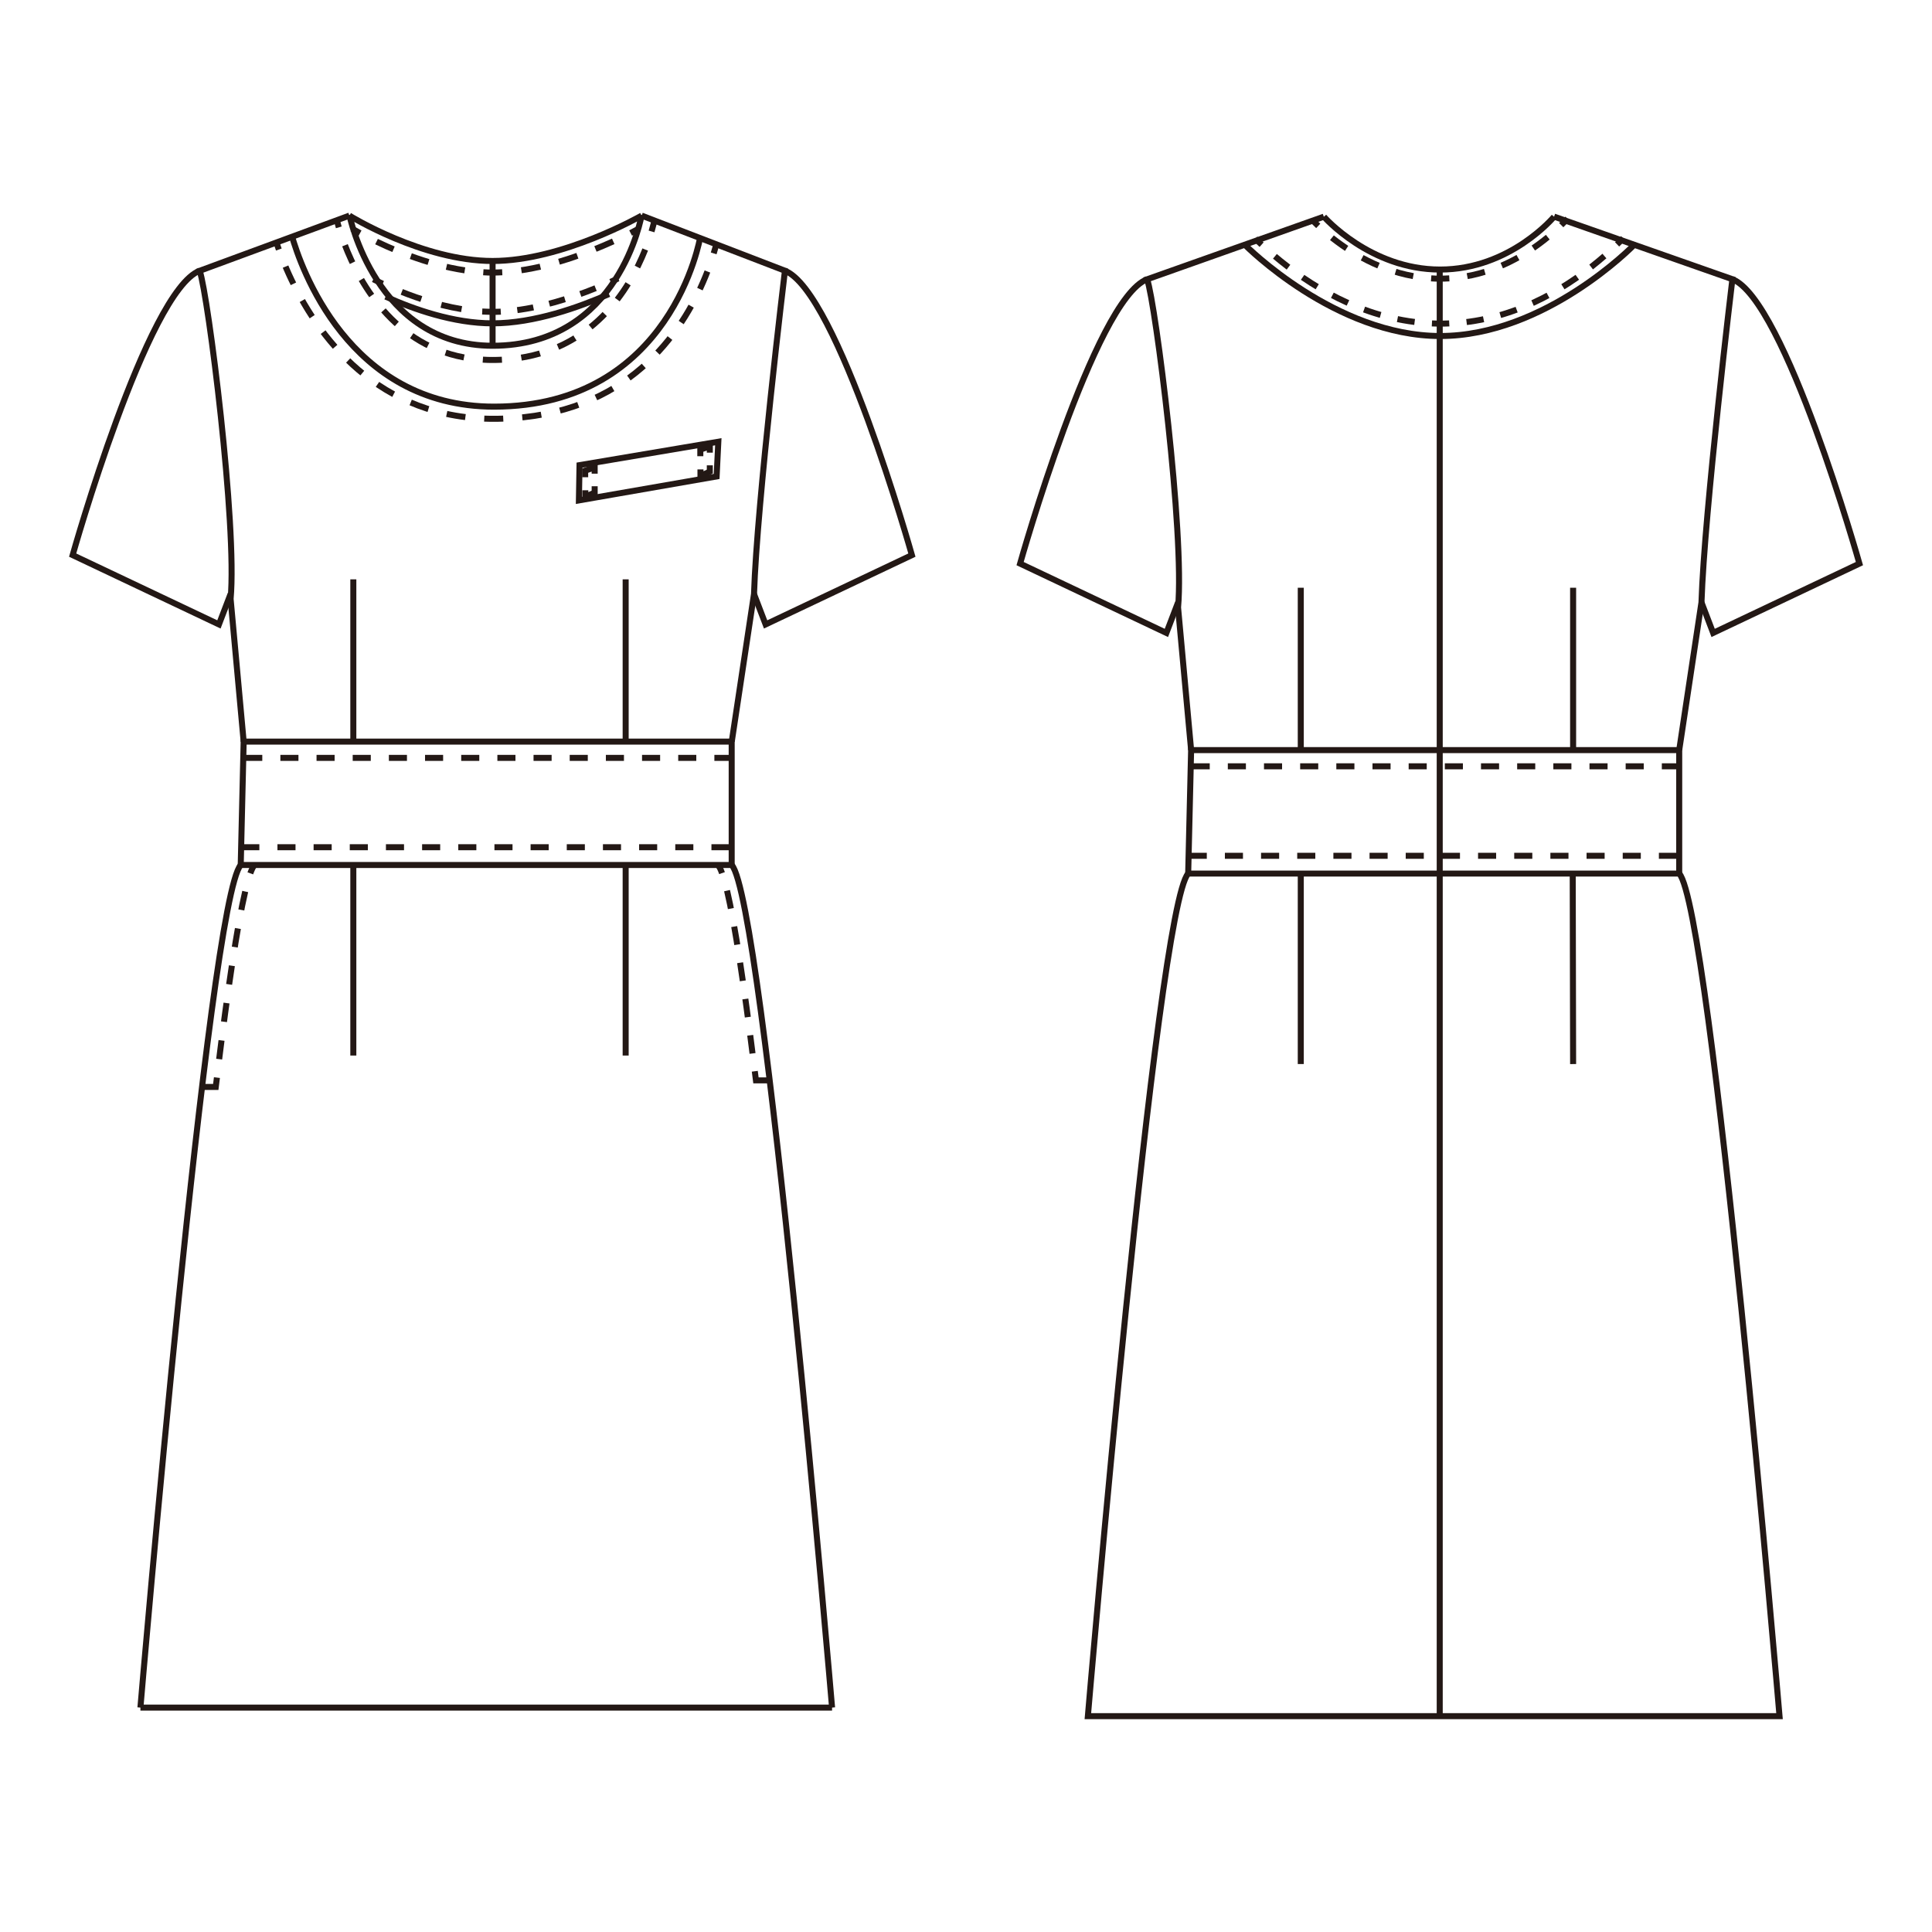 <?xml version="1.0" encoding="UTF-8"?>
<svg xmlns="http://www.w3.org/2000/svg" version="1.1" viewBox="0 0 250 250">
  <!-- Generator: Adobe Illustrator 30.0.0, SVG Export Plug-In . SVG Version: 2.1.1 Build 123)  -->
  <defs>
    <style>
      .st0 {
        stroke-dasharray: 2.45 2.45;
      }

      .st0, .st1, .st2, .st3, .st4, .st5, .st6, .st7, .st8, .st9, .st10, .st11, .st12, .st13, .st14, .st15 {
        fill: none;
      }

      .st0, .st1, .st2, .st3, .st4, .st5, .st7, .st8, .st9, .st10, .st11, .st12, .st13, .st14, .st15 {
        stroke: #231815;
        stroke-width: .78px;
      }

      .st1 {
        stroke-dasharray: 2.48 2.48;
      }

      .st2 {
        stroke-dasharray: 2.69 2.69;
      }

      .st3 {
        stroke-dasharray: 2.23 2.23;
      }

      .st4 {
        stroke-dasharray: 2.37 2.37;
      }

      .st5 {
        stroke-dasharray: 2.5 2.5;
      }

      .st7 {
        stroke-dasharray: 2.41 2.41;
      }

      .st8 {
        stroke-dasharray: 2.34 2.34;
      }

      .st16 {
        isolation: isolate;
      }

      .st9 {
        stroke-dasharray: 2.48 2.48;
      }

      .st10 {
        stroke-dasharray: 2.25 2.25;
      }

      .st12 {
        stroke-dasharray: 2.46 2.46;
      }

      .st17 {
        mix-blend-mode: multiply;
      }

      .st13 {
        stroke-dasharray: 2.44 2.44;
      }

      .st14 {
        stroke-dasharray: 2.35 2.35;
      }

      .st15 {
        stroke-dasharray: 2.11 2.11;
      }
    </style>
  </defs>
  <g class="st16">
    <g id="_レイヤー_1">
      <g>
        <g class="st17">
          <path class="st11" d="M31.15,111.93c-4.12,4.6-12.98,109.03-12.98,109.03M18.17,220.96h89.5M94.69,95.96l2.88-19.1c.37-11.76,4-41.83,4-41.83l-18.54-7.13M45.72,136.59v-24.83M45.72,96.04v-21.07"/>
          <path class="st13" d="M31.73,115.36c-1.05,4.48-2.27,12.79-3.52,22.87"/>
          <path class="st11" d="M28.07,139.44c-.05.4-.1.8-.15,1.21h-1.87M32.93,111.93c-.17.19-.35.56-.54,1.08"/>
          <path class="st11" d="M94.69,111.93c4.13,4.59,12.98,109.03,12.98,109.03"/>
          <path class="st4" d="M94.08,115.25c1.03,4.34,2.22,12.39,3.44,22.19"/>
          <path class="st11" d="M97.67,138.62c.05.39.1.78.15,1.18h1.66M92.9,111.93c.17.19.35.54.53,1.05"/>
          <path class="st11" d="M83.03,27.81s-2.85,16.93-19.29,16.93c-15.12,0-18.53-16.93-18.53-16.93M83.03,27.9s-10.23,5.87-19.29,5.87-18.53-5.87-18.53-5.87M80.96,136.59v-24.83M80.96,95.65v-20.68M45.21,27.9l-19.37,7.14c1.1,3.2,4.87,32.95,4,42.46l1.69,18.47"/>
          <path class="st1" d="M83.49,32.29c-2.08,5.26-6.89,13.08-17.3,14.16"/>
          <path class="st12" d="M60.04,46.25c-9.76-1.83-14.14-10.8-15.82-15.66"/>
          <path class="st11" d="M43.84,29.42c-.14-.47-.25-.87-.33-1.18M64.95,46.55c-.41.02-.82.03-1.24.03s-.83-.01-1.23-.04M84.64,28.75c-.09.34-.2.75-.33,1.2"/>
          <path class="st11" d="M90.61,30.67s-3.67,21.95-26.68,21.95c-18.9,0-25.07-18.24-26.18-22.16"/>
          <path class="st9" d="M91.54,35.13c-2.75,7.11-9.48,17.95-25.18,18.98"/>
          <path class="st0" d="M60.22,53.97c-14.16-1.75-20.95-13.52-23.71-20.54"/>
          <path class="st11" d="M36.08,32.29c-.15-.41-.28-.79-.4-1.16M65.12,54.17c-.41.02-.82.02-1.24.02s-.82,0-1.22-.02M92.7,31.6c-.1.37-.22.77-.35,1.19"/>
          <path class="st5" d="M79.35,31.23c-3.24,1.47-8.2,3.38-13.11,3.9"/>
          <path class="st7" d="M60.14,34.98c-5.01-.75-9.74-2.84-12.49-4.25"/>
          <path class="st11" d="M46.59,30.17c-.46-.25-.81-.46-1.05-.59M64.99,35.23c-.42.02-.84.04-1.25.04s-.8-.01-1.2-.04M82.7,29.57c-.24.13-.62.33-1.1.58"/>
          <path class="st11" d="M78.8,38.05c-3.81,1.68-9.64,3.79-15.06,3.79-5.06,0-10.24-1.83-13.84-3.46"/>
          <path class="st15" d="M77.07,37.29c-3.16,1.28-7.22,2.59-11.22,2.96"/>
          <path class="st2" d="M59.73,40c-3.3-.55-6.46-1.65-8.98-2.74"/>
          <path class="st11" d="M49.52,36.72c-.43-.2-.83-.39-1.21-.58M64.8,40.33c-.35.02-.7.02-1.06.02-.45,0-.9-.02-1.34-.04M79.98,36.03c-.3.14-.63.29-.96.44"/>
          <rect class="st6" x="5" y="23.6" width="117.39" height="201.68"/>
          <polygon class="st11" points="92.73 61.65 92.95 57.16 74.99 60.19 74.91 64.75 92.73 61.65"/>
          <path class="st11" d="M91.85,60.21v.81s-1.21.57-1.21.57v-.85M90.62,59.03v-.85s1.23-.42,1.23-.42v.81"/>
          <path class="st11" d="M76.95,62.92v.82l-1.21.55v-.85M75.72,61.75v-.85s1.23-.42,1.23-.42v.81"/>
          <polygon class="st11" points="31.53 95.96 94.68 95.96 94.68 111.93 31.15 111.93 31.53 95.96"/>
          <line class="st8" x1="31.22" y1="109.63" x2="94.38" y2="109.63"/>
          <line class="st8" x1="31.6" y1="98.07" x2="94.75" y2="98.07"/>
          <path class="st11" d="M25.84,35.03c-6.8,2.64-16.44,36.8-16.44,36.8l18.93,8.97,1.51-3.95M101.56,35.03c6.81,2.64,16.44,36.8,16.44,36.8l-18.93,8.97-1.51-3.95M63.74,33.77v10.97"/>
          <rect class="st6" x="5" y="23.6" width="117.39" height="201.68"/>
          <rect class="st6" x="5" y="23.6" width="117.39" height="201.68"/>
        </g>
        <g class="st17">
          <path class="st11" d="M201.1,28.04s-5.69,6.84-14.75,6.84-15.04-6.84-15.04-6.84M203.56,137.69l-.05-24.51M203.56,97.07v-21.02M171.3,28.04l-22.86,8.1c1.1,3.19,4.87,32.95,4,42.46l1.69,18.46M217.29,113.03c4.13,4.58,12.98,109.04,12.98,109.04h-89.5s8.86-104.46,12.98-109.04M217.29,97.06l2.88-19.11c.38-11.76,4-41.82,4-41.82l-23.07-8.1M168.32,137.69v-24.92M168.32,97.07v-21.02"/>
          <path class="st8" d="M200.28,30.69c-2.66,2.19-6.62,4.61-11.57,5.22"/>
          <path class="st14" d="M182.87,35.73c-4.95-.9-8.89-3.55-11.42-5.71"/>
          <path class="st11" d="M170.58,29.23c-.31-.29-.59-.56-.84-.81M187.54,36.02c-.38.02-.77.04-1.17.04s-.79-.01-1.18-.04M202.84,28.3c-.24.26-.52.53-.82.83"/>
          <path class="st11" d="M211.4,31.74s-11.44,11.74-25.03,11.74-25.22-11.74-25.22-11.74"/>
          <path class="st3" d="M207.61,33.13c-4.21,3.66-10.73,7.98-18.96,8.66"/>
          <path class="st10" d="M183.05,41.66c-8.26-1.03-14.84-5.63-18.96-9.25"/>
          <path class="st11" d="M163.25,31.66c-.29-.26-.56-.52-.82-.77M187.53,41.85c-.37.02-.74.02-1.12.02s-.75,0-1.12-.02M210.05,30.84c-.25.25-.52.51-.8.78"/>
          <rect class="st6" x="127.6" y="23.74" width="117.4" height="202.66"/>
          <polygon class="st11" points="154.13 97.06 217.29 97.06 217.29 113.04 153.75 113.04 154.13 97.06"/>
          <line class="st8" x1="153.82" y1="110.74" x2="216.98" y2="110.74"/>
          <line class="st8" x1="154.2" y1="99.16" x2="217.35" y2="99.16"/>
          <path class="st11" d="M148.44,36.13c-6.81,2.64-16.44,36.8-16.44,36.8l18.93,8.97,1.51-3.95M224.17,36.13c6.8,2.64,16.44,36.8,16.44,36.8l-18.93,8.97-1.51-3.95M186.3,34.84v187.23"/>
          <rect class="st6" x="127.6" y="23.74" width="117.4" height="202.66"/>
          <rect class="st6" x="127.6" y="23.74" width="117.4" height="202.66"/>
        </g>
      </g>
    </g>
  </g>
</svg>